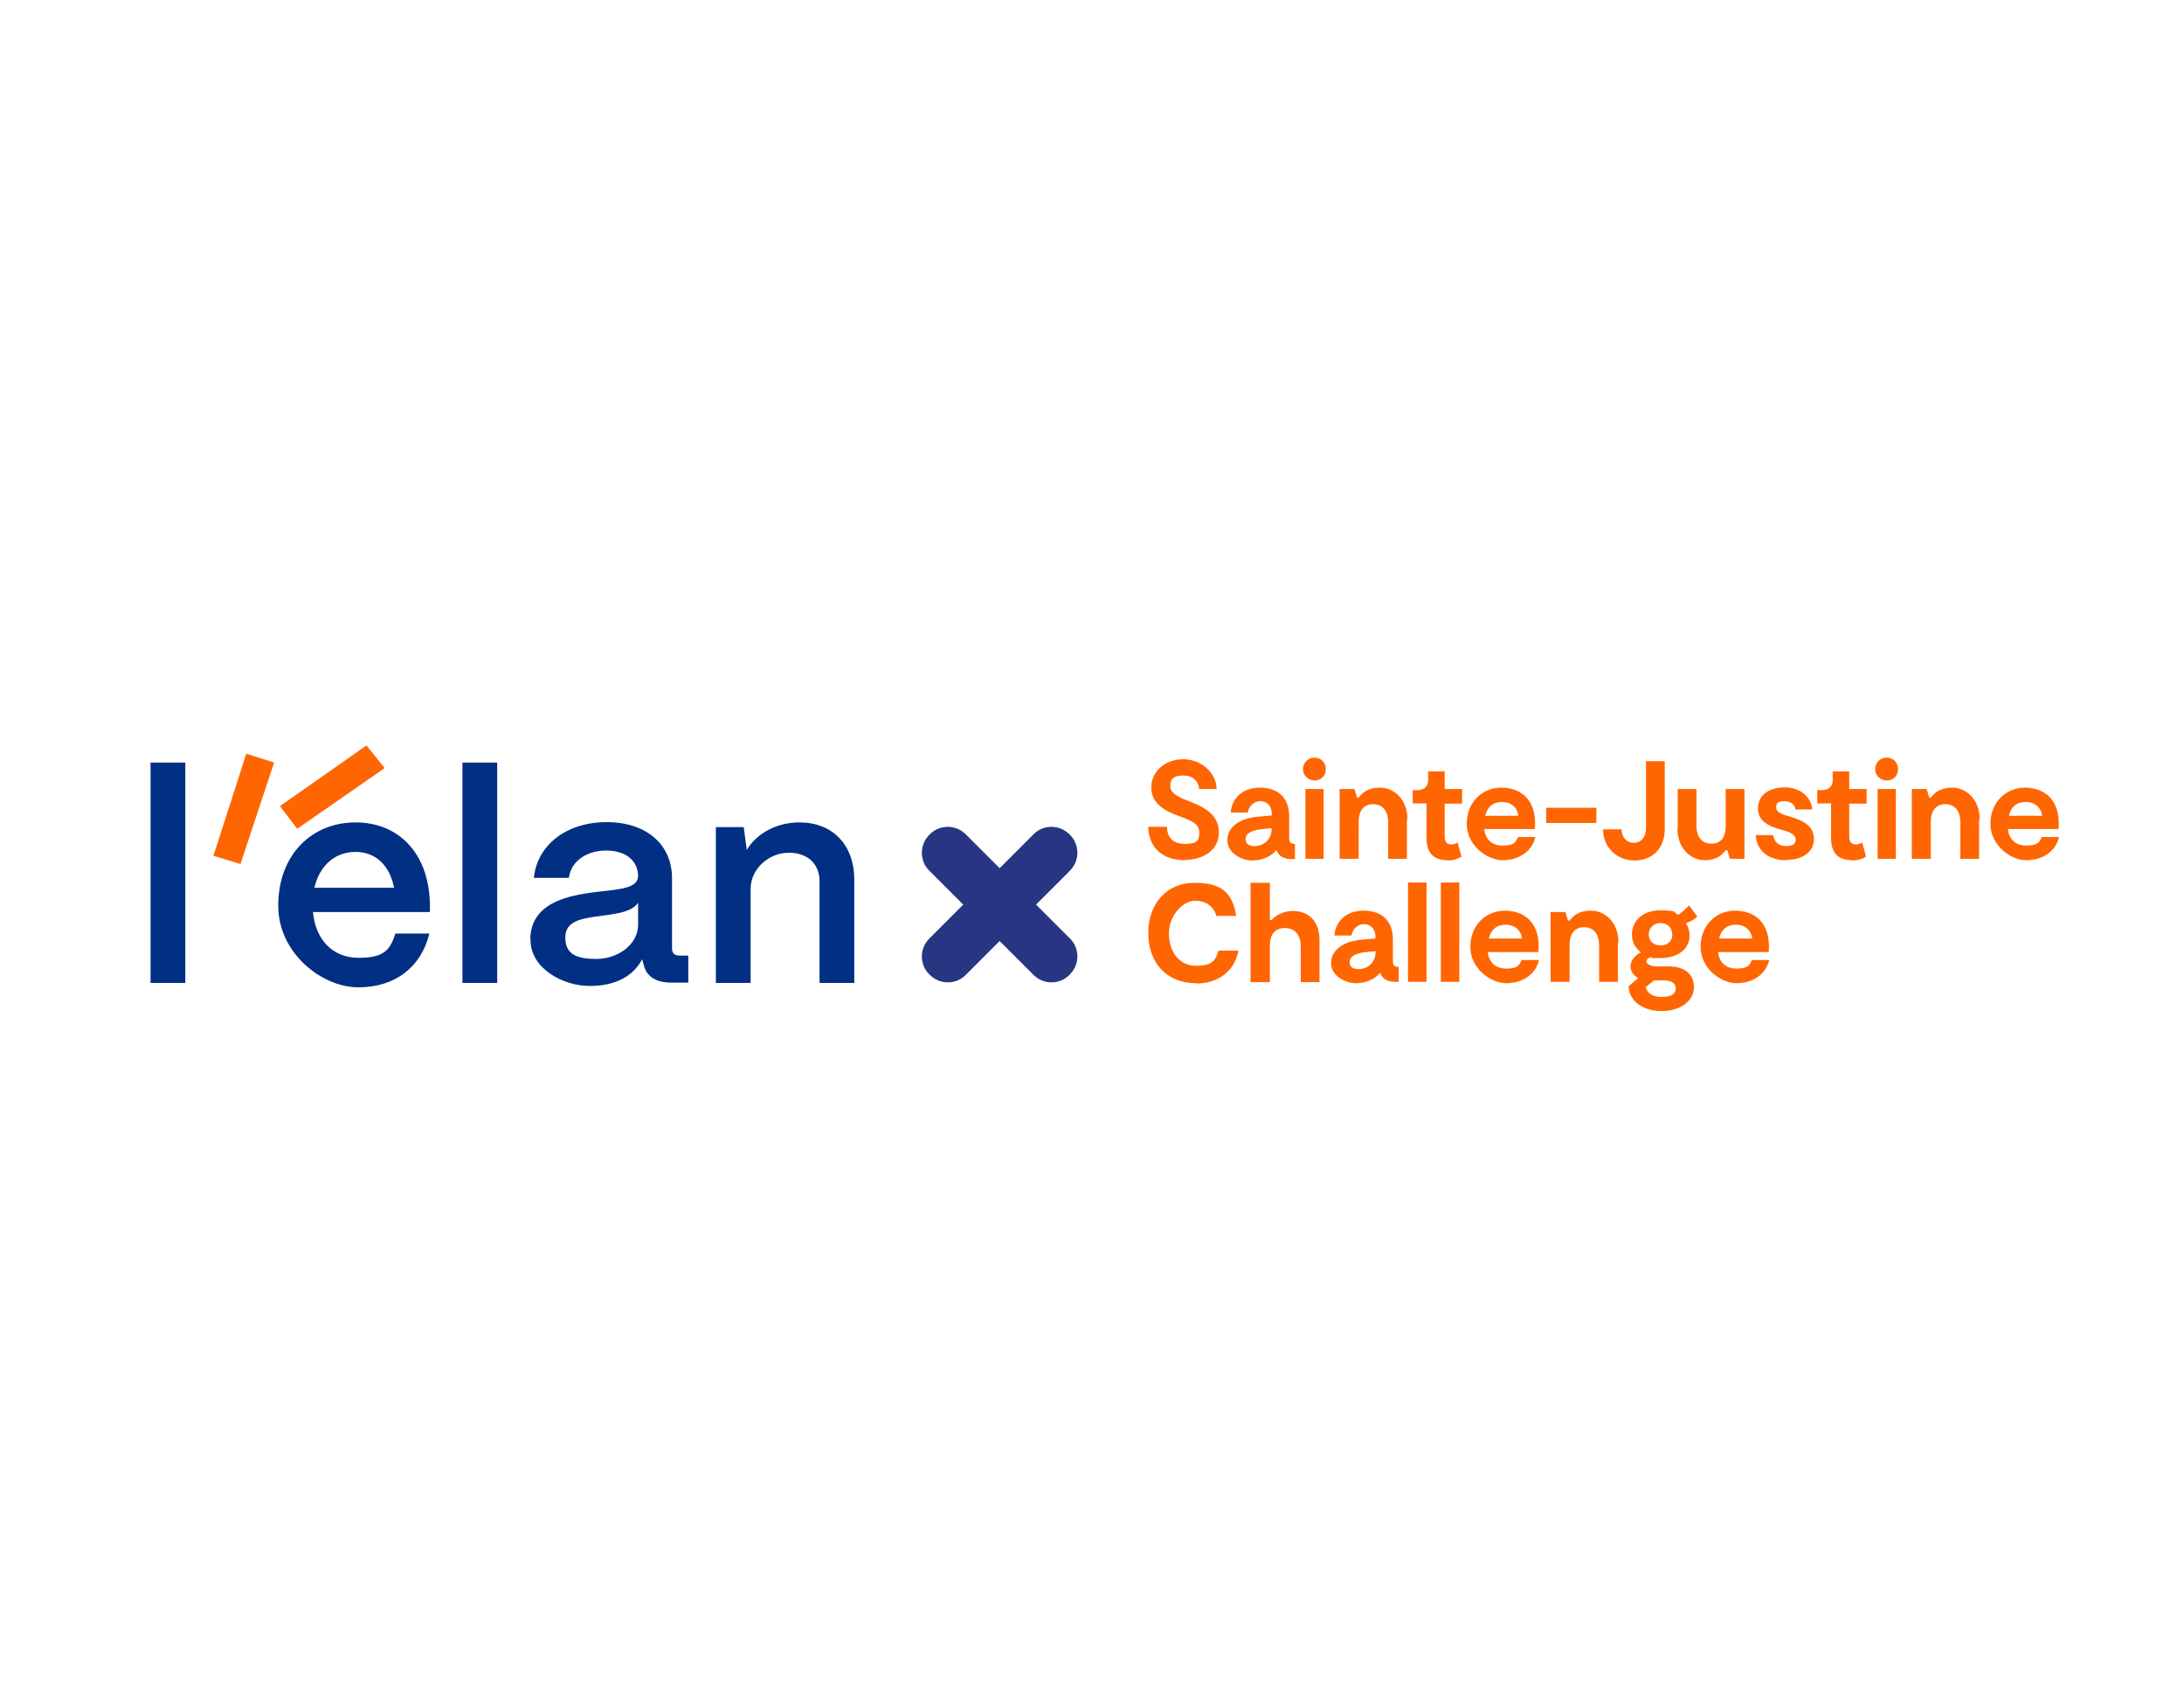 <?xml version="1.0" encoding="UTF-8"?>
<svg id="Calque_1" data-name="Calque 1" xmlns="http://www.w3.org/2000/svg" version="1.1" viewBox="0 0 792 612">
  <defs>
    <style>
      .cls-1 {
        fill: #ff6500;
      }

      .cls-1, .cls-2, .cls-3 {
        stroke-width: 0px;
      }

      .cls-2 {
        fill: #002f83;
      }

      .cls-3 {
        fill: #283582;
      }
    </style>
  </defs>
  <g>
    <g>
      <path class="cls-2" d="M54.6,356.4v-79.9h12.6v79.9h-12.6Z"/>
      <path class="cls-2" d="M100.9,328.4c0-18.6,12.3-30.2,28-30.2s26.6,11.2,27,29.5v3h-42.4c.9,9.9,7,16.6,16.6,16.6s11.4-3.2,13.3-8.8h12.3c-2.9,12.1-12.4,19.5-25.7,19.5s-29.1-12.4-29.1-29.6ZM142.9,321.9c-1.6-8.1-6.6-13-14-13s-13,4.9-14.9,13h28.9Z"/>
      <path class="cls-2" d="M167.7,356.4v-79.9h12.6v79.9h-12.6Z"/>
      <path class="cls-2" d="M192.3,340.7c.1-13.2,13.2-16,24.2-17.3,8.5-1,14.8-1.3,14.9-5.8-.1-5.5-4.4-9.2-11.6-9.2s-12.8,4-13.5,9.9h-12.7c1.2-11.9,11.8-20.2,26.4-20.2s23.7,8.3,23.7,20.3v25.6c0,1.6.9,2.5,2.8,2.5h3.1v9.8h-6c-5.8,0-9.3-2.3-10.2-6.6-.2-.5-.4-1.3-.5-1.9-3.3,6.1-9.5,9.7-19.1,9.7s-21.5-6.3-21.4-16.8ZM231.4,335.2v-7.9c-2.1,3.3-7.6,4-13.5,4.8-7,.9-12.9,1.8-12.9,7.8s3.9,7.8,11.3,7.8,15.1-4.9,15.1-12.5Z"/>
      <path class="cls-2" d="M259.6,356.4v-56.5h10.1l1.1,8.3c3.5-5.9,10.7-10,19.1-10,12,0,19.9,8.1,19.9,20.8v37.4h-12.6v-36.8c0-6.3-4.2-10.4-11.2-10.4s-13.7,5.6-13.8,13v34.2h-12.6Z"/>
    </g>
    <polygon class="cls-1" points="89.3 273.3 99.4 276.5 87.2 313.3 77.4 310.3 89.3 273.3"/>
    <polygon class="cls-1" points="101.5 292.3 107.8 300.5 139.5 278.5 132.9 270.3 101.5 292.3"/>
  </g>
  <path class="cls-3" d="M375.7,328l12.2-12.2c1.8-1.8,2.8-4.1,2.8-6.6s-1-4.9-2.8-6.6c-1.8-1.8-4.1-2.8-6.6-2.8s-4.9,1-6.6,2.8l-12.2,12.2-12.2-12.2c-1.8-1.8-4.1-2.8-6.6-2.8s-4.9,1-6.6,2.8c-1.8,1.8-2.8,4.1-2.8,6.6s1,4.9,2.8,6.6l12.2,12.2-12.2,12.2c-1.8,1.8-2.8,4.1-2.8,6.6s1,4.9,2.8,6.6c1.8,1.8,4.1,2.8,6.6,2.8s4.9-1,6.6-2.8l12.2-12.2,12.2,12.2c1.8,1.8,4.1,2.8,6.6,2.8s4.9-1,6.6-2.8c1.8-1.8,2.8-4.1,2.8-6.6s-1-4.9-2.8-6.6l-12.2-12.2Z"/>
  <g>
    <path class="cls-1" d="M429.6,311.9c-8.5,0-13.1-5.1-13.2-12.1h6.8c0,3.6,2,6.2,6.5,6.2s5.2-1.3,5.2-4.1-2-4.1-7.1-5.9c-5.6-2-10.3-4.7-10.3-10.5s5-10.2,11.6-10.2,12,5,12.1,10.8h-6.3c-.3-2.6-2-4.9-5.8-4.9s-4.7,1.5-4.7,3.8,2,3.7,6.5,5.4c6.7,2.5,11.1,5.4,11.1,11.5s-5.3,9.9-12.4,9.9Z"/>
    <path class="cls-1" d="M469.6,306.1v5.4h-1.2c-2.4,0-4.7-.8-5.5-3.3-1.9,2.3-5,3.8-8.8,3.8s-9-2.6-9-7.4,4.5-8,11.4-8.5l4.7-.4v-.5c0-2.9-1.6-4.7-4.2-4.7s-4.3,2.3-4.5,4.1h-6.2c.4-5.2,4.3-9,10.6-9s10.6,3.4,10.6,10.4v7.8c0,1.7.6,2.2,2.1,2.2ZM461.1,300.8v-.5l-3.2.3c-4.2.4-6.2,1.7-6.2,3.6s1.4,2.6,3.3,2.6c3,0,6.1-2.2,6.1-6Z"/>
    <path class="cls-1" d="M472.5,278.9c0-2.4,1.9-4.2,4.2-4.2s4.1,1.8,4.1,4.2-1.8,4.1-4.1,4.1-4.2-1.9-4.2-4.1ZM480,311.4h-6.6v-25.3h6.6v25.3Z"/>
    <path class="cls-1" d="M510.2,297.1v14.3h-6.8v-13.2c0-4.5-2.3-6.6-5.4-6.6s-5.3,1.9-5.3,6.4v13.4h-6.9v-25.3h5.4l.9,3.1h.6c1.2-1.5,3-3.6,7.8-3.6s9.9,4,9.9,11.5Z"/>
    <path class="cls-1" d="M525,311.9c-4.4,0-7.7-1.9-7.7-8.1v-12.5h-5v-4.8h1.6c2.6,0,4-1.4,4-3.5v-3.3h6v6.4h6.3v5.3h-6.3v11.9c0,2,.9,2.9,2.3,2.9s1.9-.5,2.4-.7l1.4,5.1c-1.1.7-2.7,1.4-5,1.4Z"/>
    <path class="cls-1" d="M556.8,303.4c-1.2,5.5-6.2,8.5-11.9,8.5s-13-5.4-13-13.2,5.6-13.1,12.5-13.1,13.1,4.2,12.2,15h-18.4c.5,3.6,2.6,6,6.7,6s4.7-1.1,5.6-3.1h6.2ZM538.5,295.8h12.1c-.1-2.5-2.3-5-5.8-5s-5.4,1.8-6.2,5Z"/>
    <path class="cls-1" d="M578.9,292.9v5.5h-18.2v-5.5h18.2Z"/>
    <path class="cls-1" d="M592.4,305.6c2.6,0,4.5-1.8,4.5-5.5v-24.1h6.8v24.5c0,7.4-4.7,11.5-11,11.5s-11.3-4.6-11.4-11.3h6.7c.2,2.7,1.6,4.9,4.5,4.9Z"/>
    <path class="cls-1" d="M608.4,300.4v-14.3h6.8v13.2c0,4.5,2.2,6.6,5.4,6.6s5.2-1.9,5.2-6.4v-13.4h6.8v25.3h-5.3l-.9-3.1h-.6c-1.2,1.5-3,3.6-7.7,3.6s-9.8-4-9.8-11.5Z"/>
    <path class="cls-1" d="M647.7,311.9c-6.5,0-10.7-3.5-11-9.1h6.4c.2,2.9,2.5,4,4.7,4s3.4-.8,3.4-2.4-1.9-2.7-5-3.5c-3.7-1-8.7-2.6-8.7-7.7s4.2-7.7,9.8-7.7,9.5,3.5,9.9,8h-6.1c-.2-1.8-1.8-3-4.1-3s-2.9.8-2.9,2.3,1.5,2.3,5,3.3c5,1.4,8.7,3.5,8.7,8.2s-4.3,7.5-10,7.5Z"/>
    <path class="cls-1" d="M671.7,311.9c-4.4,0-7.7-1.9-7.7-8.1v-12.5h-5v-4.8h1.6c2.6,0,4-1.4,4-3.5v-3.3h6v6.4h6.3v5.3h-6.3v11.9c0,2,.9,2.9,2.3,2.9s1.9-.5,2.4-.7l1.4,5.1c-1.1.7-2.7,1.4-5,1.4Z"/>
    <path class="cls-1" d="M680,278.9c0-2.4,1.9-4.2,4.2-4.2s4.1,1.8,4.1,4.2-1.8,4.1-4.1,4.1-4.2-1.9-4.2-4.1ZM687.5,311.4h-6.6v-25.3h6.6v25.3Z"/>
    <path class="cls-1" d="M717.7,297.1v14.3h-6.8v-13.2c0-4.5-2.3-6.6-5.4-6.6s-5.3,1.9-5.3,6.4v13.4h-6.9v-25.3h5.4l.9,3.1h.6c1.2-1.5,3-3.6,7.8-3.6s9.9,4,9.9,11.5Z"/>
    <path class="cls-1" d="M746.7,303.4c-1.2,5.5-6.2,8.5-11.9,8.5s-13-5.4-13-13.2,5.6-13.1,12.5-13.1,13.1,4.2,12.2,15h-18.4c.5,3.6,2.6,6,6.7,6s4.7-1.1,5.6-3.1h6.2ZM728.4,295.8h12.1c-.1-2.5-2.3-5-5.8-5s-5.4,1.8-6.2,5Z"/>
    <path class="cls-1" d="M433.7,356.5c-10.8,0-17.3-7.6-17.3-18.2s6.7-18.2,16.7-18.2,13.8,3.6,15.2,12h-7.2c-.9-3.3-3.6-5.5-7.8-5.5s-9.4,5.2-9.4,11.9,3.8,11.7,9.9,11.7,7-2.2,8.1-5.5h7.2c-1.4,7.6-7.6,11.9-15.2,11.9Z"/>
    <path class="cls-1" d="M478.5,340.8v15.3h-6.8v-12.9c0-4.3-2.2-6.7-5.7-6.7s-5.5,2-5.5,6.5v13.1h-7v-36h7v13.5h.6c1.2-1.3,3.8-3.3,7.7-3.3,5.8,0,9.7,3.8,9.7,10.6Z"/>
    <path class="cls-1" d="M507.2,350.6v5.4h-1.2c-2.4,0-4.7-.8-5.5-3.3-1.9,2.3-5,3.8-8.8,3.8s-9-2.6-9-7.3,4.5-8,11.4-8.5l4.7-.4v-.5c0-2.9-1.6-4.7-4.2-4.7s-4.3,2.3-4.5,4.1h-6.2c.4-5.2,4.3-9,10.6-9s10.6,3.4,10.6,10.4v7.8c0,1.7.6,2.2,2.1,2.2ZM498.8,345.4v-.5l-3.2.3c-4.2.4-6.2,1.7-6.2,3.6s1.4,2.6,3.3,2.6c3,0,6.1-2.2,6.1-6Z"/>
    <path class="cls-1" d="M517.3,320v36h-6.7v-36h6.7Z"/>
    <path class="cls-1" d="M529.2,320v36h-6.7v-36h6.7Z"/>
    <path class="cls-1" d="M558.1,348c-1.2,5.5-6.2,8.5-11.9,8.5s-13-5.4-13-13.2,5.6-13.1,12.5-13.1,13.1,4.2,12.2,15h-18.4c.5,3.6,2.6,6,6.7,6s4.7-1.1,5.6-3.1h6.2ZM539.8,340.3h12.1c-.1-2.5-2.3-5-5.8-5s-5.4,1.8-6.2,5Z"/>
    <path class="cls-1" d="M586.7,341.7v14.3h-6.8v-13.2c0-4.5-2.3-6.6-5.4-6.6s-5.3,1.9-5.3,6.4v13.4h-6.9v-25.3h5.4l.9,3.1h.6c1.2-1.5,3-3.6,7.8-3.6s9.9,4,9.9,11.5Z"/>
    <path class="cls-1" d="M611.4,334.7c.8,1.3,1.3,2.8,1.3,4.5,0,5.1-4.5,8.2-10.6,8.2s-2.3-.1-3.3-.4c-.9.3-1.7.7-1.7,1.6s1.3,1.8,3.8,1.8h4c6.4,0,9.4,3.1,9.4,7.6s-4.4,8.6-11.8,8.6-11.9-4.3-11.9-9l3.5-3c-1.7-.8-2.8-2.3-2.8-4.3s1.8-4.1,3.8-5c-2.1-1.5-3.3-3.7-3.3-6.4,0-5,3.9-8.8,10.2-8.8s4.8.6,6.5,1.6c1.8-1,3.3-2.7,4-3.4l3,4c-.6.8-2.1,1.7-4,2.4ZM603.5,355.5h-3.7l-3,2.4c.5,2,2.2,3.6,5.8,3.6s5.1-1.2,5.1-3.1-1.6-2.9-4.2-2.9ZM606.4,338.8c0-2.3-1.6-4.1-4.2-4.1s-4.3,1.8-4.3,4.1,1.6,4,4.3,4,4.3-1.8,4.3-4Z"/>
    <path class="cls-1" d="M641.6,348c-1.2,5.5-6.2,8.5-11.9,8.5s-13-5.4-13-13.2,5.6-13.1,12.5-13.1,13.1,4.2,12.2,15h-18.4c.5,3.6,2.6,6,6.7,6s4.7-1.1,5.6-3.1h6.2ZM623.3,340.3h12.1c-.1-2.5-2.3-5-5.8-5s-5.4,1.8-6.2,5Z"/>
  </g>
</svg>